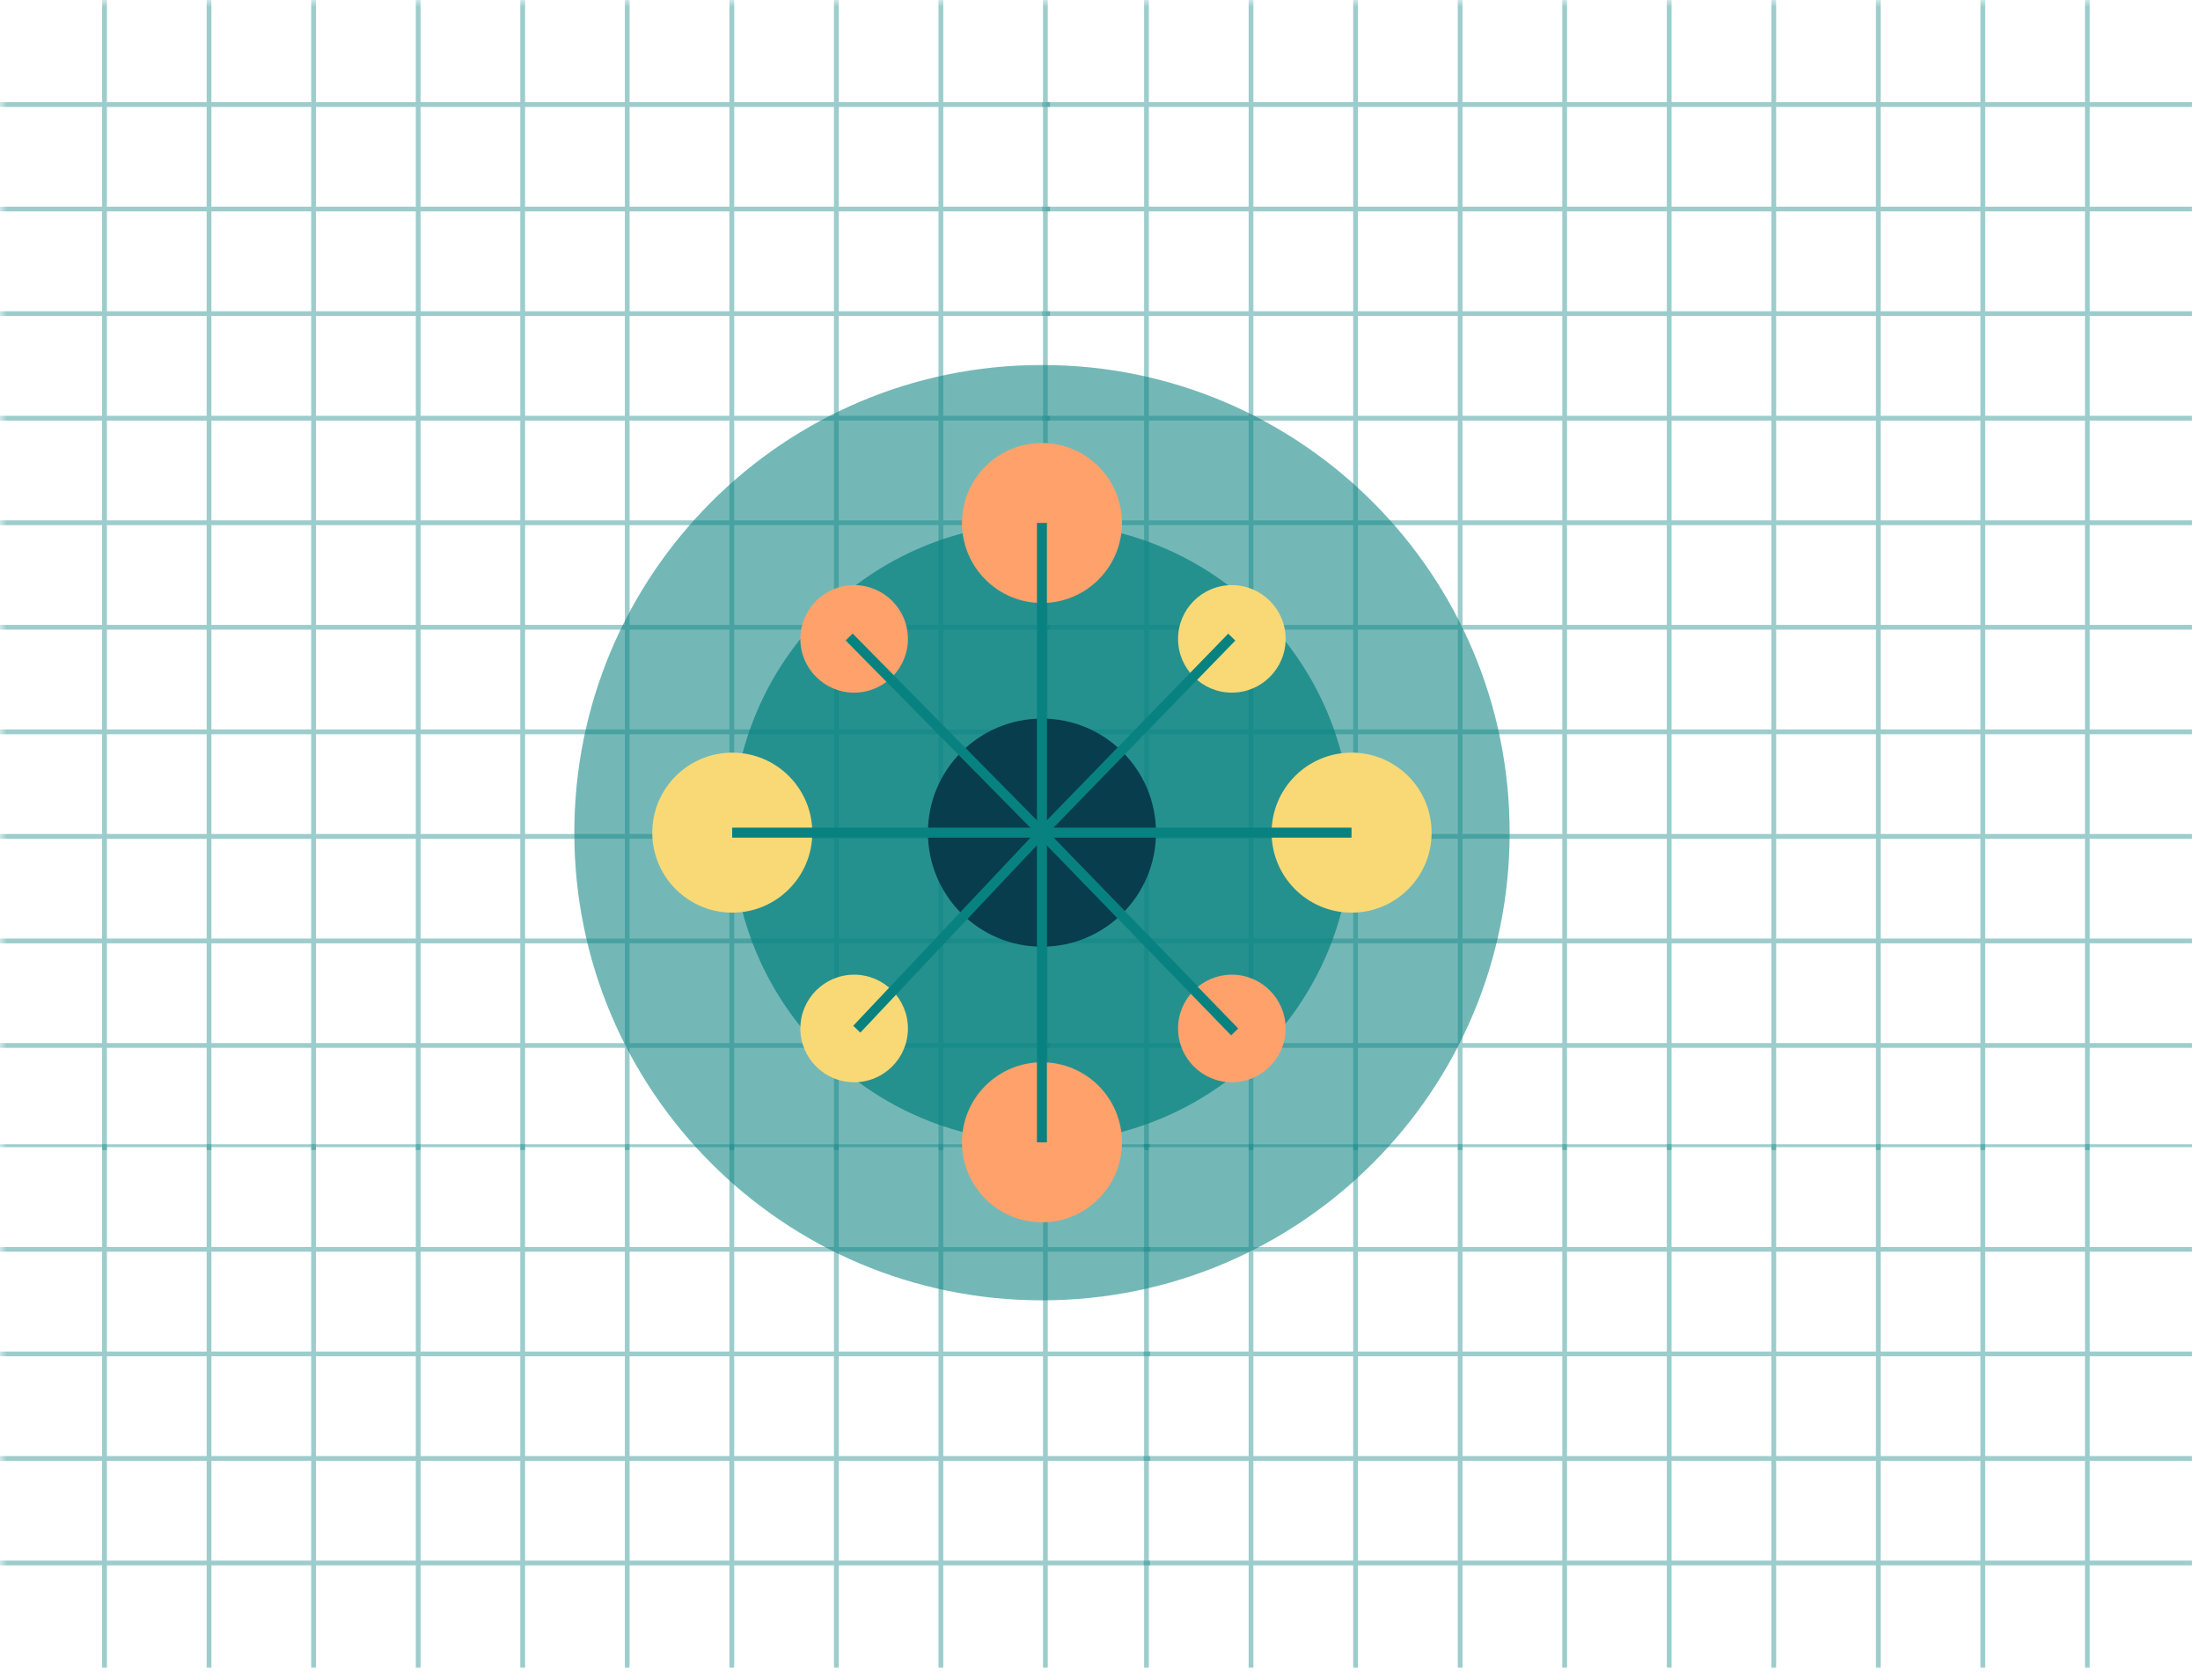 <svg xmlns="http://www.w3.org/2000/svg" xmlns:xlink="http://www.w3.org/1999/xlink" width="220" zoomAndPan="magnify" viewBox="0 0 165 126" height="168" preserveAspectRatio="xMidYMid meet" version="1.2"><defs><filter x="0%" y="0%" width="100%" filterUnits="objectBoundingBox" id="87cfd26ff7" height="100%"><feColorMatrix values="0 0 0 0 1 0 0 0 0 1 0 0 0 0 1 0 0 0 1 0" type="matrix" in="SourceGraphic"/></filter><clipPath id="e47b75845f"><path d="M 0 78 L 78.75 78 L 78.75 79 L 0 79 Z M 0 78 "/></clipPath><clipPath id="83f101b4e4"><path d="M 0 70 L 78.75 70 L 78.75 71 L 0 71 Z M 0 70 "/></clipPath><clipPath id="0ad4882a2b"><path d="M 0 62 L 78.75 62 L 78.75 63 L 0 63 Z M 0 62 "/></clipPath><clipPath id="c265ef23c4"><path d="M 0 54 L 78.75 54 L 78.75 56 L 0 56 Z M 0 54 "/></clipPath><clipPath id="0ddb85ed65"><path d="M 0 46 L 78.75 46 L 78.75 48 L 0 48 Z M 0 46 "/></clipPath><clipPath id="85da709c31"><path d="M 0 39 L 78.75 39 L 78.75 40 L 0 40 Z M 0 39 "/></clipPath><clipPath id="554ccdf301"><path d="M 0 31 L 78.75 31 L 78.75 32 L 0 32 Z M 0 31 "/></clipPath><clipPath id="da832b3390"><path d="M 0 23 L 78.75 23 L 78.75 24 L 0 24 Z M 0 23 "/></clipPath><clipPath id="c543b3c494"><path d="M 0 15 L 78.75 15 L 78.75 16 L 0 16 Z M 0 15 "/></clipPath><clipPath id="3c0f5f492a"><path d="M 0 7 L 78.75 7 L 78.75 9 L 0 9 Z M 0 7 "/></clipPath><clipPath id="9a71f4e33c"><path d="M 78 0 L 78.75 0 L 78.75 86.25 L 78 86.25 Z M 78 0 "/></clipPath><clipPath id="2ca6782e59"><path d="M 70 0 L 71 0 L 71 86.25 L 70 86.25 Z M 70 0 "/></clipPath><clipPath id="f2644597e9"><path d="M 62 0 L 63 0 L 63 86.25 L 62 86.25 Z M 62 0 "/></clipPath><clipPath id="e75834b4a1"><path d="M 54 0 L 56 0 L 56 86.25 L 54 86.25 Z M 54 0 "/></clipPath><clipPath id="6a68e14720"><path d="M 46 0 L 48 0 L 48 86.25 L 46 86.25 Z M 46 0 "/></clipPath><clipPath id="fadfd8e8eb"><path d="M 39 0 L 40 0 L 40 86.25 L 39 86.25 Z M 39 0 "/></clipPath><clipPath id="829049e664"><path d="M 31 0 L 32 0 L 32 86.25 L 31 86.25 Z M 31 0 "/></clipPath><clipPath id="ca528f54cd"><path d="M 23 0 L 24 0 L 24 86.25 L 23 86.25 Z M 23 0 "/></clipPath><clipPath id="ad4c8d8001"><path d="M 15 0 L 16 0 L 16 86.25 L 15 86.25 Z M 15 0 "/></clipPath><clipPath id="4df4e21d38"><path d="M 7 0 L 9 0 L 9 86.25 L 7 86.25 Z M 7 0 "/></clipPath><clipPath id="8a4255a6e5"><rect x="0" width="87" y="0" height="87"/></clipPath><clipPath id="3ada4c756c"><path d="M 0.148 78 L 86.398 78 L 86.398 79 L 0.148 79 Z M 0.148 78 "/></clipPath><clipPath id="ff8259c34e"><path d="M 0.148 70 L 86.398 70 L 86.398 71 L 0.148 71 Z M 0.148 70 "/></clipPath><clipPath id="fd1d980663"><path d="M 0.148 62 L 86.398 62 L 86.398 63 L 0.148 63 Z M 0.148 62 "/></clipPath><clipPath id="dccad53656"><path d="M 0.148 54 L 86.398 54 L 86.398 56 L 0.148 56 Z M 0.148 54 "/></clipPath><clipPath id="82b6ae402b"><path d="M 0.148 46 L 86.398 46 L 86.398 48 L 0.148 48 Z M 0.148 46 "/></clipPath><clipPath id="799f631dc8"><path d="M 0.148 39 L 86.398 39 L 86.398 40 L 0.148 40 Z M 0.148 39 "/></clipPath><clipPath id="f0c09a736c"><path d="M 0.148 31 L 86.398 31 L 86.398 32 L 0.148 32 Z M 0.148 31 "/></clipPath><clipPath id="ba18739bdc"><path d="M 0.148 23 L 86.398 23 L 86.398 24 L 0.148 24 Z M 0.148 23 "/></clipPath><clipPath id="e9c3ad1dff"><path d="M 0.148 15 L 86.398 15 L 86.398 16 L 0.148 16 Z M 0.148 15 "/></clipPath><clipPath id="d39b0dcb76"><path d="M 0.148 7 L 86.398 7 L 86.398 9 L 0.148 9 Z M 0.148 7 "/></clipPath><clipPath id="4c8b7fb825"><path d="M 78 0 L 79 0 L 79 86.25 L 78 86.25 Z M 78 0 "/></clipPath><clipPath id="df566a5fde"><path d="M 70 0 L 71 0 L 71 86.25 L 70 86.25 Z M 70 0 "/></clipPath><clipPath id="77501ec275"><path d="M 62 0 L 64 0 L 64 86.25 L 62 86.25 Z M 62 0 "/></clipPath><clipPath id="6a8a403459"><path d="M 54 0 L 56 0 L 56 86.25 L 54 86.25 Z M 54 0 "/></clipPath><clipPath id="52b68cb34a"><path d="M 47 0 L 48 0 L 48 86.25 L 47 86.25 Z M 47 0 "/></clipPath><clipPath id="b4231c7f0a"><path d="M 39 0 L 40 0 L 40 86.25 L 39 86.25 Z M 39 0 "/></clipPath><clipPath id="4e623268e8"><path d="M 31 0 L 32 0 L 32 86.25 L 31 86.25 Z M 31 0 "/></clipPath><clipPath id="b097421032"><path d="M 23 0 L 24 0 L 24 86.25 L 23 86.25 Z M 23 0 "/></clipPath><clipPath id="db7ea0e8d2"><path d="M 15 0 L 17 0 L 17 86.25 L 15 86.25 Z M 15 0 "/></clipPath><clipPath id="0dc38f4e61"><path d="M 7 0 L 9 0 L 9 86.25 L 7 86.25 Z M 7 0 "/></clipPath><clipPath id="801461731b"><rect x="0" width="87" y="0" height="87"/></clipPath><clipPath id="e011418d27"><path d="M 0 79 L 86.25 79 L 86.25 80 L 0 80 Z M 0 79 "/></clipPath><clipPath id="b8a9d3b0aa"><path d="M 0 71 L 86.25 71 L 86.25 72 L 0 72 Z M 0 71 "/></clipPath><clipPath id="0ca5a7bf1d"><path d="M 0 63 L 86.25 63 L 86.25 64 L 0 64 Z M 0 63 "/></clipPath><clipPath id="0030e294cf"><path d="M 0 55 L 86.25 55 L 86.25 56 L 0 56 Z M 0 55 "/></clipPath><clipPath id="ad234fcb8e"><path d="M 0 47.816 L 86.25 47.816 L 86.25 49 L 0 49 Z M 0 47.816 "/></clipPath><clipPath id="22e000e9c8"><path d="M 78 47.816 L 79 47.816 L 79 87.062 L 78 87.062 Z M 78 47.816 "/></clipPath><clipPath id="30d91bf935"><path d="M 70 47.816 L 71 47.816 L 71 87.062 L 70 87.062 Z M 70 47.816 "/></clipPath><clipPath id="f4e296d568"><path d="M 62 47.816 L 63 47.816 L 63 87.062 L 62 87.062 Z M 62 47.816 "/></clipPath><clipPath id="d538e88615"><path d="M 54 47.816 L 56 47.816 L 56 87.062 L 54 87.062 Z M 54 47.816 "/></clipPath><clipPath id="d8217a057d"><path d="M 46 47.816 L 48 47.816 L 48 87.062 L 46 87.062 Z M 46 47.816 "/></clipPath><clipPath id="b4a9d71a4c"><path d="M 39 47.816 L 40 47.816 L 40 87.062 L 39 87.062 Z M 39 47.816 "/></clipPath><clipPath id="5f48522afd"><path d="M 31 47.816 L 32 47.816 L 32 87.062 L 31 87.062 Z M 31 47.816 "/></clipPath><clipPath id="61949cde0a"><path d="M 23 47.816 L 24 47.816 L 24 87.062 L 23 87.062 Z M 23 47.816 "/></clipPath><clipPath id="05230ae10e"><path d="M 15 47.816 L 16 47.816 L 16 87.062 L 15 87.062 Z M 15 47.816 "/></clipPath><clipPath id="993ffd4e35"><path d="M 7 47.816 L 9 47.816 L 9 87.062 L 7 87.062 Z M 7 47.816 "/></clipPath><clipPath id="544c3c44a7"><rect x="0" width="87" y="0" height="88"/></clipPath><clipPath id="bf6be403a6"><path d="M 7.777 79 L 86.398 79 L 86.398 80 L 7.777 80 Z M 7.777 79 "/></clipPath><clipPath id="e523dc9cf9"><path d="M 7.777 71 L 86.398 71 L 86.398 72 L 7.777 72 Z M 7.777 71 "/></clipPath><clipPath id="8912cf4f63"><path d="M 7.777 63 L 86.398 63 L 86.398 64 L 7.777 64 Z M 7.777 63 "/></clipPath><clipPath id="6e32585c4a"><path d="M 7.777 55 L 86.398 55 L 86.398 56 L 7.777 56 Z M 7.777 55 "/></clipPath><clipPath id="ff0e471082"><path d="M 7.777 47.816 L 86.398 47.816 L 86.398 49 L 7.777 49 Z M 7.777 47.816 "/></clipPath><clipPath id="094dcddae6"><path d="M 78 47.816 L 79 47.816 L 79 87.062 L 78 87.062 Z M 78 47.816 "/></clipPath><clipPath id="7815f87727"><path d="M 70 47.816 L 71 47.816 L 71 87.062 L 70 87.062 Z M 70 47.816 "/></clipPath><clipPath id="3ed89251f6"><path d="M 62 47.816 L 64 47.816 L 64 87.062 L 62 87.062 Z M 62 47.816 "/></clipPath><clipPath id="f7bf675d16"><path d="M 54 47.816 L 56 47.816 L 56 87.062 L 54 87.062 Z M 54 47.816 "/></clipPath><clipPath id="02e81182e6"><path d="M 47 47.816 L 48 47.816 L 48 87.062 L 47 87.062 Z M 47 47.816 "/></clipPath><clipPath id="905120b243"><path d="M 39 47.816 L 40 47.816 L 40 87.062 L 39 87.062 Z M 39 47.816 "/></clipPath><clipPath id="2f5dbe0ec1"><path d="M 31 47.816 L 32 47.816 L 32 87.062 L 31 87.062 Z M 31 47.816 "/></clipPath><clipPath id="f0348e0484"><path d="M 23 47.816 L 24 47.816 L 24 87.062 L 23 87.062 Z M 23 47.816 "/></clipPath><clipPath id="6ec797d32b"><path d="M 15 47.816 L 17 47.816 L 17 87.062 L 15 87.062 Z M 15 47.816 "/></clipPath><clipPath id="2c007e3ea8"><path d="M 7.777 47.816 L 9 47.816 L 9 87.062 L 7.777 87.062 Z M 7.777 47.816 "/></clipPath><clipPath id="74d5a5c4d5"><rect x="0" width="87" y="0" height="88"/></clipPath><clipPath id="9a2c70cd7a"><path d="M 1.074 0.371 L 71.223 0.371 L 71.223 70.52 L 1.074 70.52 Z M 1.074 0.371 "/></clipPath><clipPath id="0c9f6d161a"><path d="M 36.148 0.371 C 16.777 0.371 1.074 16.074 1.074 35.445 C 1.074 54.816 16.777 70.52 36.148 70.52 C 55.52 70.52 71.223 54.816 71.223 35.445 C 71.223 16.074 55.52 0.371 36.148 0.371 Z M 36.148 0.371 "/></clipPath><clipPath id="f0d31c987d"><rect x="0" width="72" y="0" height="71"/></clipPath><clipPath id="5e79978698"><path d="M 0.922 0.223 L 47.371 0.223 L 47.371 46.668 L 0.922 46.668 Z M 0.922 0.223 "/></clipPath><clipPath id="add8c0e65e"><path d="M 24.148 0.223 C 11.32 0.223 0.922 10.621 0.922 23.445 C 0.922 36.27 11.32 46.668 24.148 46.668 C 36.973 46.668 47.371 36.27 47.371 23.445 C 47.371 10.621 36.973 0.223 24.148 0.223 Z M 24.148 0.223 "/></clipPath><clipPath id="9e3959bc76"><rect x="0" width="48" y="0" height="47"/></clipPath><clipPath id="80907d8113"><path d="M 69.594 53.891 L 86.699 53.891 L 86.699 71 L 69.594 71 Z M 69.594 53.891 "/></clipPath><clipPath id="9e7d692acf"><path d="M 78.148 53.891 C 73.422 53.891 69.594 57.723 69.594 62.445 C 69.594 67.168 73.422 71 78.148 71 C 82.871 71 86.699 67.168 86.699 62.445 C 86.699 57.723 82.871 53.891 78.148 53.891 Z M 78.148 53.891 "/></clipPath><clipPath id="46daa6abff"><path d="M 72.148 79.668 L 84.148 79.668 L 84.148 91.668 L 72.148 91.668 Z M 72.148 79.668 "/></clipPath><clipPath id="3eace40821"><path d="M 78.148 79.668 C 74.832 79.668 72.148 82.355 72.148 85.668 C 72.148 88.98 74.832 91.668 78.148 91.668 C 81.461 91.668 84.148 88.98 84.148 85.668 C 84.148 82.355 81.461 79.668 78.148 79.668 Z M 78.148 79.668 "/></clipPath><clipPath id="cfae12244d"><path d="M 95.371 56.445 L 107.371 56.445 L 107.371 68.445 L 95.371 68.445 Z M 95.371 56.445 "/></clipPath><clipPath id="7712093063"><path d="M 101.371 56.445 C 98.055 56.445 95.371 59.133 95.371 62.445 C 95.371 65.758 98.055 68.445 101.371 68.445 C 104.684 68.445 107.371 65.758 107.371 62.445 C 107.371 59.133 104.684 56.445 101.371 56.445 Z M 101.371 56.445 "/></clipPath><clipPath id="ad996a97ee"><path d="M 72.148 33.223 L 84.148 33.223 L 84.148 45.223 L 72.148 45.223 Z M 72.148 33.223 "/></clipPath><clipPath id="04f5491abf"><path d="M 78.148 33.223 C 74.832 33.223 72.148 35.91 72.148 39.223 C 72.148 42.535 74.832 45.223 78.148 45.223 C 81.461 45.223 84.148 42.535 84.148 39.223 C 84.148 35.91 81.461 33.223 78.148 33.223 Z M 78.148 33.223 "/></clipPath><clipPath id="11f232f926"><path d="M 48.922 56.445 L 60.922 56.445 L 60.922 68.445 L 48.922 68.445 Z M 48.922 56.445 "/></clipPath><clipPath id="b3bae9b92d"><path d="M 54.922 56.445 C 51.609 56.445 48.922 59.133 48.922 62.445 C 48.922 65.758 51.609 68.445 54.922 68.445 C 58.238 68.445 60.922 65.758 60.922 62.445 C 60.922 59.133 58.238 56.445 54.922 56.445 Z M 54.922 56.445 "/></clipPath><clipPath id="49b67d70aa"><path d="M 88.355 73.098 L 96.422 73.098 L 96.422 81.164 L 88.355 81.164 Z M 88.355 73.098 "/></clipPath><clipPath id="89f4956035"><path d="M 92.387 73.098 C 90.16 73.098 88.355 74.906 88.355 77.133 C 88.355 79.359 90.16 81.164 92.387 81.164 C 94.613 81.164 96.422 79.359 96.422 77.133 C 96.422 74.906 94.613 73.098 92.387 73.098 Z M 92.387 73.098 "/></clipPath><clipPath id="8fd02f39f6"><path d="M 88.355 43.883 L 96.422 43.883 L 96.422 51.945 L 88.355 51.945 Z M 88.355 43.883 "/></clipPath><clipPath id="43783cb601"><path d="M 92.387 43.883 C 90.16 43.883 88.355 45.688 88.355 47.914 C 88.355 50.141 90.16 51.945 92.387 51.945 C 94.613 51.945 96.422 50.141 96.422 47.914 C 96.422 45.688 94.613 43.883 92.387 43.883 Z M 92.387 43.883 "/></clipPath><clipPath id="ad8951a188"><path d="M 60.027 73.098 L 68.094 73.098 L 68.094 81.164 L 60.027 81.164 Z M 60.027 73.098 "/></clipPath><clipPath id="965c383281"><path d="M 64.059 73.098 C 61.832 73.098 60.027 74.906 60.027 77.133 C 60.027 79.359 61.832 81.164 64.059 81.164 C 66.289 81.164 68.094 79.359 68.094 77.133 C 68.094 74.906 66.289 73.098 64.059 73.098 Z M 64.059 73.098 "/></clipPath><clipPath id="6298564c07"><path d="M 60.027 43.883 L 68.094 43.883 L 68.094 51.945 L 60.027 51.945 Z M 60.027 43.883 "/></clipPath><clipPath id="4a04ff40e0"><path d="M 64.059 43.883 C 61.832 43.883 60.027 45.688 60.027 47.914 C 60.027 50.141 61.832 51.945 64.059 51.945 C 66.289 51.945 68.094 50.141 68.094 47.914 C 68.094 45.688 66.289 43.883 64.059 43.883 Z M 64.059 43.883 "/></clipPath></defs><g id="19354f0e4f"><g mask="url(#56a9d6e1ed)" transform="matrix(1,0,0,1,0,-0)"><g clip-path="url(#8a4255a6e5)"><g clip-rule="nonzero" clip-path="url(#e47b75845f)"><path style=" stroke:none;fill-rule:nonzero;fill:#088280;fill-opacity:1;" d="M 0 78.227 L 86.25 78.227 L 86.25 78.582 L 0 78.582 Z M 0 78.227 "/></g><g clip-rule="nonzero" clip-path="url(#83f101b4e4)"><path style=" stroke:none;fill-rule:nonzero;fill:#088280;fill-opacity:1;" d="M 0 70.387 L 86.25 70.387 L 86.25 70.746 L 0 70.746 Z M 0 70.387 "/></g><g clip-rule="nonzero" clip-path="url(#0ad4882a2b)"><path style=" stroke:none;fill-rule:nonzero;fill:#088280;fill-opacity:1;" d="M 0 62.547 L 86.25 62.547 L 86.25 62.906 L 0 62.906 Z M 0 62.547 "/></g><g clip-rule="nonzero" clip-path="url(#c265ef23c4)"><path style=" stroke:none;fill-rule:nonzero;fill:#088280;fill-opacity:1;" d="M 0 54.707 L 86.25 54.707 L 86.25 55.066 L 0 55.066 Z M 0 54.707 "/></g><g clip-rule="nonzero" clip-path="url(#0ddb85ed65)"><path style=" stroke:none;fill-rule:nonzero;fill:#088280;fill-opacity:1;" d="M 0 46.863 L 86.25 46.863 L 86.25 47.219 L 0 47.219 Z M 0 46.863 "/></g><g clip-rule="nonzero" clip-path="url(#85da709c31)"><path style=" stroke:none;fill-rule:nonzero;fill:#088280;fill-opacity:1;" d="M 0 39.023 L 86.25 39.023 L 86.25 39.383 L 0 39.383 Z M 0 39.023 "/></g><g clip-rule="nonzero" clip-path="url(#554ccdf301)"><path style=" stroke:none;fill-rule:nonzero;fill:#088280;fill-opacity:1;" d="M 0 31.184 L 86.25 31.184 L 86.25 31.543 L 0 31.543 Z M 0 31.184 "/></g><g clip-rule="nonzero" clip-path="url(#da832b3390)"><path style=" stroke:none;fill-rule:nonzero;fill:#088280;fill-opacity:1;" d="M 0 23.34 L 86.25 23.34 L 86.25 23.695 L 0 23.695 Z M 0 23.34 "/></g><g clip-rule="nonzero" clip-path="url(#c543b3c494)"><path style=" stroke:none;fill-rule:nonzero;fill:#088280;fill-opacity:1;" d="M 0 15.5 L 86.25 15.5 L 86.25 15.855 L 0 15.855 Z M 0 15.5 "/></g><g clip-rule="nonzero" clip-path="url(#3c0f5f492a)"><path style=" stroke:none;fill-rule:nonzero;fill:#088280;fill-opacity:1;" d="M 0 7.66 L 86.25 7.66 L 86.25 8.02 L 0 8.02 Z M 0 7.66 "/></g><g clip-rule="nonzero" clip-path="url(#9a71f4e33c)"><path style=" stroke:none;fill-rule:nonzero;fill:#088280;fill-opacity:1;" d="M 78.227 0 L 78.582 0 L 78.582 86.25 L 78.227 86.25 Z M 78.227 0 "/></g><g clip-rule="nonzero" clip-path="url(#2ca6782e59)"><path style=" stroke:none;fill-rule:nonzero;fill:#088280;fill-opacity:1;" d="M 70.387 0 L 70.746 0 L 70.746 86.25 L 70.387 86.25 Z M 70.387 0 "/></g><g clip-rule="nonzero" clip-path="url(#f2644597e9)"><path style=" stroke:none;fill-rule:nonzero;fill:#088280;fill-opacity:1;" d="M 62.547 0 L 62.906 0 L 62.906 86.25 L 62.547 86.25 Z M 62.547 0 "/></g><g clip-rule="nonzero" clip-path="url(#e75834b4a1)"><path style=" stroke:none;fill-rule:nonzero;fill:#088280;fill-opacity:1;" d="M 54.707 0 L 55.066 0 L 55.066 86.25 L 54.707 86.25 Z M 54.707 0 "/></g><g clip-rule="nonzero" clip-path="url(#6a68e14720)"><path style=" stroke:none;fill-rule:nonzero;fill:#088280;fill-opacity:1;" d="M 46.863 0 L 47.219 0 L 47.219 86.25 L 46.863 86.25 Z M 46.863 0 "/></g><g clip-rule="nonzero" clip-path="url(#fadfd8e8eb)"><path style=" stroke:none;fill-rule:nonzero;fill:#088280;fill-opacity:1;" d="M 39.023 0 L 39.383 0 L 39.383 86.25 L 39.023 86.25 Z M 39.023 0 "/></g><g clip-rule="nonzero" clip-path="url(#829049e664)"><path style=" stroke:none;fill-rule:nonzero;fill:#088280;fill-opacity:1;" d="M 31.184 0 L 31.543 0 L 31.543 86.25 L 31.184 86.25 Z M 31.184 0 "/></g><g clip-rule="nonzero" clip-path="url(#ca528f54cd)"><path style=" stroke:none;fill-rule:nonzero;fill:#088280;fill-opacity:1;" d="M 23.34 0 L 23.695 0 L 23.695 86.25 L 23.34 86.25 Z M 23.34 0 "/></g><g clip-rule="nonzero" clip-path="url(#ad4c8d8001)"><path style=" stroke:none;fill-rule:nonzero;fill:#088280;fill-opacity:1;" d="M 15.5 0 L 15.855 0 L 15.855 86.25 L 15.5 86.25 Z M 15.5 0 "/></g><g clip-rule="nonzero" clip-path="url(#4df4e21d38)"><path style=" stroke:none;fill-rule:nonzero;fill:#088280;fill-opacity:1;" d="M 7.66 0 L 8.02 0 L 8.02 86.25 L 7.66 86.25 Z M 7.66 0 "/></g></g><mask id="56a9d6e1ed"><g filter="url(#87cfd26ff7)"><rect x="0" width="165" y="0" height="126" style="fill:#000000;fill-opacity:0.4;stroke:none;"/></g></mask></g><g mask="url(#5f791ae38b)" transform="matrix(1,0,0,1,78,-0)"><g clip-path="url(#801461731b)"><g clip-rule="nonzero" clip-path="url(#3ada4c756c)"><path style=" stroke:none;fill-rule:nonzero;fill:#088280;fill-opacity:1;" d="M 0.148 78.227 L 86.398 78.227 L 86.398 78.582 L 0.148 78.582 Z M 0.148 78.227 "/></g><g clip-rule="nonzero" clip-path="url(#ff8259c34e)"><path style=" stroke:none;fill-rule:nonzero;fill:#088280;fill-opacity:1;" d="M 0.148 70.387 L 86.398 70.387 L 86.398 70.746 L 0.148 70.746 Z M 0.148 70.387 "/></g><g clip-rule="nonzero" clip-path="url(#fd1d980663)"><path style=" stroke:none;fill-rule:nonzero;fill:#088280;fill-opacity:1;" d="M 0.148 62.547 L 86.398 62.547 L 86.398 62.906 L 0.148 62.906 Z M 0.148 62.547 "/></g><g clip-rule="nonzero" clip-path="url(#dccad53656)"><path style=" stroke:none;fill-rule:nonzero;fill:#088280;fill-opacity:1;" d="M 0.148 54.707 L 86.398 54.707 L 86.398 55.066 L 0.148 55.066 Z M 0.148 54.707 "/></g><g clip-rule="nonzero" clip-path="url(#82b6ae402b)"><path style=" stroke:none;fill-rule:nonzero;fill:#088280;fill-opacity:1;" d="M 0.148 46.863 L 86.398 46.863 L 86.398 47.219 L 0.148 47.219 Z M 0.148 46.863 "/></g><g clip-rule="nonzero" clip-path="url(#799f631dc8)"><path style=" stroke:none;fill-rule:nonzero;fill:#088280;fill-opacity:1;" d="M 0.148 39.023 L 86.398 39.023 L 86.398 39.383 L 0.148 39.383 Z M 0.148 39.023 "/></g><g clip-rule="nonzero" clip-path="url(#f0c09a736c)"><path style=" stroke:none;fill-rule:nonzero;fill:#088280;fill-opacity:1;" d="M 0.148 31.184 L 86.398 31.184 L 86.398 31.543 L 0.148 31.543 Z M 0.148 31.184 "/></g><g clip-rule="nonzero" clip-path="url(#ba18739bdc)"><path style=" stroke:none;fill-rule:nonzero;fill:#088280;fill-opacity:1;" d="M 0.148 23.34 L 86.398 23.34 L 86.398 23.695 L 0.148 23.695 Z M 0.148 23.34 "/></g><g clip-rule="nonzero" clip-path="url(#e9c3ad1dff)"><path style=" stroke:none;fill-rule:nonzero;fill:#088280;fill-opacity:1;" d="M 0.148 15.5 L 86.398 15.5 L 86.398 15.855 L 0.148 15.855 Z M 0.148 15.5 "/></g><g clip-rule="nonzero" clip-path="url(#d39b0dcb76)"><path style=" stroke:none;fill-rule:nonzero;fill:#088280;fill-opacity:1;" d="M 0.148 7.66 L 86.398 7.66 L 86.398 8.02 L 0.148 8.02 Z M 0.148 7.66 "/></g><g clip-rule="nonzero" clip-path="url(#4c8b7fb825)"><path style=" stroke:none;fill-rule:nonzero;fill:#088280;fill-opacity:1;" d="M 78.375 0 L 78.73 0 L 78.73 86.25 L 78.375 86.25 Z M 78.375 0 "/></g><g clip-rule="nonzero" clip-path="url(#df566a5fde)"><path style=" stroke:none;fill-rule:nonzero;fill:#088280;fill-opacity:1;" d="M 70.535 0 L 70.891 0 L 70.891 86.25 L 70.535 86.25 Z M 70.535 0 "/></g><g clip-rule="nonzero" clip-path="url(#77501ec275)"><path style=" stroke:none;fill-rule:nonzero;fill:#088280;fill-opacity:1;" d="M 62.695 0 L 63.051 0 L 63.051 86.25 L 62.695 86.25 Z M 62.695 0 "/></g><g clip-rule="nonzero" clip-path="url(#6a8a403459)"><path style=" stroke:none;fill-rule:nonzero;fill:#088280;fill-opacity:1;" d="M 54.855 0 L 55.211 0 L 55.211 86.25 L 54.855 86.25 Z M 54.855 0 "/></g><g clip-rule="nonzero" clip-path="url(#52b68cb34a)"><path style=" stroke:none;fill-rule:nonzero;fill:#088280;fill-opacity:1;" d="M 47.012 0 L 47.367 0 L 47.367 86.25 L 47.012 86.25 Z M 47.012 0 "/></g><g clip-rule="nonzero" clip-path="url(#b4231c7f0a)"><path style=" stroke:none;fill-rule:nonzero;fill:#088280;fill-opacity:1;" d="M 39.172 0 L 39.527 0 L 39.527 86.25 L 39.172 86.25 Z M 39.172 0 "/></g><g clip-rule="nonzero" clip-path="url(#4e623268e8)"><path style=" stroke:none;fill-rule:nonzero;fill:#088280;fill-opacity:1;" d="M 31.332 0 L 31.688 0 L 31.688 86.25 L 31.332 86.25 Z M 31.332 0 "/></g><g clip-rule="nonzero" clip-path="url(#b097421032)"><path style=" stroke:none;fill-rule:nonzero;fill:#088280;fill-opacity:1;" d="M 23.488 0 L 23.844 0 L 23.844 86.25 L 23.488 86.25 Z M 23.488 0 "/></g><g clip-rule="nonzero" clip-path="url(#db7ea0e8d2)"><path style=" stroke:none;fill-rule:nonzero;fill:#088280;fill-opacity:1;" d="M 15.648 0 L 16.004 0 L 16.004 86.25 L 15.648 86.25 Z M 15.648 0 "/></g><g clip-rule="nonzero" clip-path="url(#0dc38f4e61)"><path style=" stroke:none;fill-rule:nonzero;fill:#088280;fill-opacity:1;" d="M 7.809 0 L 8.164 0 L 8.164 86.25 L 7.809 86.25 Z M 7.809 0 "/></g></g><mask id="5f791ae38b"><g filter="url(#87cfd26ff7)"><rect x="0" width="165" y="0" height="126" style="fill:#000000;fill-opacity:0.4;stroke:none;"/></g></mask></g><g mask="url(#1d34a5daf2)" transform="matrix(1,0,0,1,0,38)"><g clip-path="url(#544c3c44a7)"><g clip-rule="nonzero" clip-path="url(#e011418d27)"><path style=" stroke:none;fill-rule:nonzero;fill:#088280;fill-opacity:1;" d="M 0 79.039 L 86.25 79.039 L 86.25 79.395 L 0 79.395 Z M 0 79.039 "/></g><g clip-rule="nonzero" clip-path="url(#b8a9d3b0aa)"><path style=" stroke:none;fill-rule:nonzero;fill:#088280;fill-opacity:1;" d="M 0 71.199 L 86.25 71.199 L 86.25 71.555 L 0 71.555 Z M 0 71.199 "/></g><g clip-rule="nonzero" clip-path="url(#0ca5a7bf1d)"><path style=" stroke:none;fill-rule:nonzero;fill:#088280;fill-opacity:1;" d="M 0 63.359 L 86.25 63.359 L 86.25 63.715 L 0 63.715 Z M 0 63.359 "/></g><g clip-rule="nonzero" clip-path="url(#0030e294cf)"><path style=" stroke:none;fill-rule:nonzero;fill:#088280;fill-opacity:1;" d="M 0 55.52 L 86.25 55.52 L 86.25 55.875 L 0 55.875 Z M 0 55.52 "/></g><g clip-rule="nonzero" clip-path="url(#ad234fcb8e)"><path style=" stroke:none;fill-rule:nonzero;fill:#088280;fill-opacity:1;" d="M 0 47.676 L 86.25 47.676 L 86.25 48.031 L 0 48.031 Z M 0 47.676 "/></g><g clip-rule="nonzero" clip-path="url(#22e000e9c8)"><path style=" stroke:none;fill-rule:nonzero;fill:#088280;fill-opacity:1;" d="M 78.227 0.812 L 78.582 0.812 L 78.582 87.062 L 78.227 87.062 Z M 78.227 0.812 "/></g><g clip-rule="nonzero" clip-path="url(#30d91bf935)"><path style=" stroke:none;fill-rule:nonzero;fill:#088280;fill-opacity:1;" d="M 70.387 0.812 L 70.746 0.812 L 70.746 87.062 L 70.387 87.062 Z M 70.387 0.812 "/></g><g clip-rule="nonzero" clip-path="url(#f4e296d568)"><path style=" stroke:none;fill-rule:nonzero;fill:#088280;fill-opacity:1;" d="M 62.547 0.812 L 62.906 0.812 L 62.906 87.062 L 62.547 87.062 Z M 62.547 0.812 "/></g><g clip-rule="nonzero" clip-path="url(#d538e88615)"><path style=" stroke:none;fill-rule:nonzero;fill:#088280;fill-opacity:1;" d="M 54.707 0.812 L 55.066 0.812 L 55.066 87.062 L 54.707 87.062 Z M 54.707 0.812 "/></g><g clip-rule="nonzero" clip-path="url(#d8217a057d)"><path style=" stroke:none;fill-rule:nonzero;fill:#088280;fill-opacity:1;" d="M 46.863 0.812 L 47.219 0.812 L 47.219 87.062 L 46.863 87.062 Z M 46.863 0.812 "/></g><g clip-rule="nonzero" clip-path="url(#b4a9d71a4c)"><path style=" stroke:none;fill-rule:nonzero;fill:#088280;fill-opacity:1;" d="M 39.023 0.812 L 39.383 0.812 L 39.383 87.062 L 39.023 87.062 Z M 39.023 0.812 "/></g><g clip-rule="nonzero" clip-path="url(#5f48522afd)"><path style=" stroke:none;fill-rule:nonzero;fill:#088280;fill-opacity:1;" d="M 31.184 0.812 L 31.543 0.812 L 31.543 87.062 L 31.184 87.062 Z M 31.184 0.812 "/></g><g clip-rule="nonzero" clip-path="url(#61949cde0a)"><path style=" stroke:none;fill-rule:nonzero;fill:#088280;fill-opacity:1;" d="M 23.34 0.812 L 23.695 0.812 L 23.695 87.062 L 23.34 87.062 Z M 23.34 0.812 "/></g><g clip-rule="nonzero" clip-path="url(#05230ae10e)"><path style=" stroke:none;fill-rule:nonzero;fill:#088280;fill-opacity:1;" d="M 15.5 0.812 L 15.855 0.812 L 15.855 87.062 L 15.5 87.062 Z M 15.5 0.812 "/></g><g clip-rule="nonzero" clip-path="url(#993ffd4e35)"><path style=" stroke:none;fill-rule:nonzero;fill:#088280;fill-opacity:1;" d="M 7.66 0.812 L 8.02 0.812 L 8.02 87.062 L 7.66 87.062 Z M 7.66 0.812 "/></g></g><mask id="1d34a5daf2"><g filter="url(#87cfd26ff7)"><rect x="0" width="165" y="0" height="126" style="fill:#000000;fill-opacity:0.4;stroke:none;"/></g></mask></g><g mask="url(#680d7745f9)" transform="matrix(1,0,0,1,78,38)"><g clip-path="url(#74d5a5c4d5)"><g clip-rule="nonzero" clip-path="url(#bf6be403a6)"><path style=" stroke:none;fill-rule:nonzero;fill:#088280;fill-opacity:1;" d="M 0.148 79.039 L 86.398 79.039 L 86.398 79.395 L 0.148 79.395 Z M 0.148 79.039 "/></g><g clip-rule="nonzero" clip-path="url(#e523dc9cf9)"><path style=" stroke:none;fill-rule:nonzero;fill:#088280;fill-opacity:1;" d="M 0.148 71.199 L 86.398 71.199 L 86.398 71.555 L 0.148 71.555 Z M 0.148 71.199 "/></g><g clip-rule="nonzero" clip-path="url(#8912cf4f63)"><path style=" stroke:none;fill-rule:nonzero;fill:#088280;fill-opacity:1;" d="M 0.148 63.359 L 86.398 63.359 L 86.398 63.715 L 0.148 63.715 Z M 0.148 63.359 "/></g><g clip-rule="nonzero" clip-path="url(#6e32585c4a)"><path style=" stroke:none;fill-rule:nonzero;fill:#088280;fill-opacity:1;" d="M 0.148 55.52 L 86.398 55.52 L 86.398 55.875 L 0.148 55.875 Z M 0.148 55.52 "/></g><g clip-rule="nonzero" clip-path="url(#ff0e471082)"><path style=" stroke:none;fill-rule:nonzero;fill:#088280;fill-opacity:1;" d="M 0.148 47.676 L 86.398 47.676 L 86.398 48.031 L 0.148 48.031 Z M 0.148 47.676 "/></g><g clip-rule="nonzero" clip-path="url(#094dcddae6)"><path style=" stroke:none;fill-rule:nonzero;fill:#088280;fill-opacity:1;" d="M 78.375 0.812 L 78.73 0.812 L 78.73 87.062 L 78.375 87.062 Z M 78.375 0.812 "/></g><g clip-rule="nonzero" clip-path="url(#7815f87727)"><path style=" stroke:none;fill-rule:nonzero;fill:#088280;fill-opacity:1;" d="M 70.535 0.812 L 70.891 0.812 L 70.891 87.062 L 70.535 87.062 Z M 70.535 0.812 "/></g><g clip-rule="nonzero" clip-path="url(#3ed89251f6)"><path style=" stroke:none;fill-rule:nonzero;fill:#088280;fill-opacity:1;" d="M 62.695 0.812 L 63.051 0.812 L 63.051 87.062 L 62.695 87.062 Z M 62.695 0.812 "/></g><g clip-rule="nonzero" clip-path="url(#f7bf675d16)"><path style=" stroke:none;fill-rule:nonzero;fill:#088280;fill-opacity:1;" d="M 54.855 0.812 L 55.211 0.812 L 55.211 87.062 L 54.855 87.062 Z M 54.855 0.812 "/></g><g clip-rule="nonzero" clip-path="url(#02e81182e6)"><path style=" stroke:none;fill-rule:nonzero;fill:#088280;fill-opacity:1;" d="M 47.012 0.812 L 47.367 0.812 L 47.367 87.062 L 47.012 87.062 Z M 47.012 0.812 "/></g><g clip-rule="nonzero" clip-path="url(#905120b243)"><path style=" stroke:none;fill-rule:nonzero;fill:#088280;fill-opacity:1;" d="M 39.172 0.812 L 39.527 0.812 L 39.527 87.062 L 39.172 87.062 Z M 39.172 0.812 "/></g><g clip-rule="nonzero" clip-path="url(#2f5dbe0ec1)"><path style=" stroke:none;fill-rule:nonzero;fill:#088280;fill-opacity:1;" d="M 31.332 0.812 L 31.688 0.812 L 31.688 87.062 L 31.332 87.062 Z M 31.332 0.812 "/></g><g clip-rule="nonzero" clip-path="url(#f0348e0484)"><path style=" stroke:none;fill-rule:nonzero;fill:#088280;fill-opacity:1;" d="M 23.488 0.812 L 23.844 0.812 L 23.844 87.062 L 23.488 87.062 Z M 23.488 0.812 "/></g><g clip-rule="nonzero" clip-path="url(#6ec797d32b)"><path style=" stroke:none;fill-rule:nonzero;fill:#088280;fill-opacity:1;" d="M 15.648 0.812 L 16.004 0.812 L 16.004 87.062 L 15.648 87.062 Z M 15.648 0.812 "/></g><g clip-rule="nonzero" clip-path="url(#2c007e3ea8)"><path style=" stroke:none;fill-rule:nonzero;fill:#088280;fill-opacity:1;" d="M 7.809 0.812 L 8.164 0.812 L 8.164 87.062 L 7.809 87.062 Z M 7.809 0.812 "/></g></g><mask id="680d7745f9"><g filter="url(#87cfd26ff7)"><rect x="0" width="165" y="0" height="126" style="fill:#000000;fill-opacity:0.4;stroke:none;"/></g></mask></g><g mask="url(#513fb40d51)" transform="matrix(1,0,0,1,42,27)"><g clip-path="url(#f0d31c987d)"><g clip-rule="nonzero" clip-path="url(#9a2c70cd7a)"><g clip-rule="nonzero" clip-path="url(#0c9f6d161a)"><path style=" stroke:none;fill-rule:nonzero;fill:#088280;fill-opacity:1;" d="M 1.074 0.371 L 71.223 0.371 L 71.223 70.52 L 1.074 70.52 Z M 1.074 0.371 "/></g></g></g><mask id="513fb40d51"><g filter="url(#87cfd26ff7)"><rect x="0" width="165" y="0" height="126" style="fill:#000000;fill-opacity:0.57;stroke:none;"/></g></mask></g><g mask="url(#02b49ee2ce)" transform="matrix(1,0,0,1,54,39)"><g clip-path="url(#9e3959bc76)"><g clip-rule="nonzero" clip-path="url(#5e79978698)"><g clip-rule="nonzero" clip-path="url(#add8c0e65e)"><path style=" stroke:none;fill-rule:nonzero;fill:#088280;fill-opacity:1;" d="M 0.922 0.223 L 47.371 0.223 L 47.371 46.668 L 0.922 46.668 Z M 0.922 0.223 "/></g></g></g><mask id="02b49ee2ce"><g filter="url(#87cfd26ff7)"><rect x="0" width="165" y="0" height="126" style="fill:#000000;fill-opacity:0.73;stroke:none;"/></g></mask></g><g clip-rule="nonzero" clip-path="url(#80907d8113)"><g clip-rule="nonzero" clip-path="url(#9e7d692acf)"><path style=" stroke:none;fill-rule:nonzero;fill:#073d4d;fill-opacity:1;" d="M 69.594 53.891 L 86.699 53.891 L 86.699 71 L 69.594 71 Z M 69.594 53.891 "/></g></g><g clip-rule="nonzero" clip-path="url(#46daa6abff)"><g clip-rule="nonzero" clip-path="url(#3eace40821)"><path style=" stroke:none;fill-rule:nonzero;fill:#ffa16b;fill-opacity:1;" d="M 72.148 79.668 L 84.148 79.668 L 84.148 91.668 L 72.148 91.668 Z M 72.148 79.668 "/></g></g><g clip-rule="nonzero" clip-path="url(#cfae12244d)"><g clip-rule="nonzero" clip-path="url(#7712093063)"><path style=" stroke:none;fill-rule:nonzero;fill:#f9d976;fill-opacity:1;" d="M 95.371 56.445 L 107.371 56.445 L 107.371 68.445 L 95.371 68.445 Z M 95.371 56.445 "/></g></g><g clip-rule="nonzero" clip-path="url(#ad996a97ee)"><g clip-rule="nonzero" clip-path="url(#04f5491abf)"><path style=" stroke:none;fill-rule:nonzero;fill:#ffa16b;fill-opacity:1;" d="M 72.148 33.223 L 84.148 33.223 L 84.148 45.223 L 72.148 45.223 Z M 72.148 33.223 "/></g></g><g clip-rule="nonzero" clip-path="url(#11f232f926)"><g clip-rule="nonzero" clip-path="url(#b3bae9b92d)"><path style=" stroke:none;fill-rule:nonzero;fill:#f9d976;fill-opacity:1;" d="M 48.922 56.445 L 60.922 56.445 L 60.922 68.445 L 48.922 68.445 Z M 48.922 56.445 "/></g></g><g clip-rule="nonzero" clip-path="url(#49b67d70aa)"><g clip-rule="nonzero" clip-path="url(#89f4956035)"><path style=" stroke:none;fill-rule:nonzero;fill:#ffa16b;fill-opacity:1;" d="M 88.355 73.098 L 96.422 73.098 L 96.422 81.164 L 88.355 81.164 Z M 88.355 73.098 "/></g></g><g clip-rule="nonzero" clip-path="url(#8fd02f39f6)"><g clip-rule="nonzero" clip-path="url(#43783cb601)"><path style=" stroke:none;fill-rule:nonzero;fill:#f9d976;fill-opacity:1;" d="M 88.355 43.883 L 96.422 43.883 L 96.422 51.945 L 88.355 51.945 Z M 88.355 43.883 "/></g></g><g clip-rule="nonzero" clip-path="url(#ad8951a188)"><g clip-rule="nonzero" clip-path="url(#965c383281)"><path style=" stroke:none;fill-rule:nonzero;fill:#f9d976;fill-opacity:1;" d="M 60.027 73.098 L 68.094 73.098 L 68.094 81.164 L 60.027 81.164 Z M 60.027 73.098 "/></g></g><g clip-rule="nonzero" clip-path="url(#6298564c07)"><g clip-rule="nonzero" clip-path="url(#4a04ff40e0)"><path style=" stroke:none;fill-rule:nonzero;fill:#ffa16b;fill-opacity:1;" d="M 60.027 43.883 L 68.094 43.883 L 68.094 51.945 L 60.027 51.945 Z M 60.027 43.883 "/></g></g><path style="fill:none;stroke-width:1;stroke-linecap:butt;stroke-linejoin:miter;stroke:#088280;stroke-opacity:1;stroke-miterlimit:4;" d="M -0 0.498 L 30.963 0.498 " transform="matrix(0,0.75,-0.75,0,78.518,62.45)"/><path style="fill:none;stroke-width:1;stroke-linecap:butt;stroke-linejoin:miter;stroke:#088280;stroke-opacity:1;stroke-miterlimit:4;" d="M -0.002 0.5 L 30.967 0.5 " transform="matrix(-0.75,0,0,-0.75,101.362,62.82)"/><path style="fill:none;stroke-width:1;stroke-linecap:butt;stroke-linejoin:miter;stroke:#088280;stroke-opacity:1;stroke-miterlimit:4;" d="M 0.002 0.5 L 30.966 0.5 " transform="matrix(-0.75,0,0,-0.75,78.139,62.82)"/><path style="fill:none;stroke-width:1;stroke-linecap:butt;stroke-linejoin:miter;stroke:#088280;stroke-opacity:1;stroke-miterlimit:4;" d="M -0 0.502 L 30.963 0.502 " transform="matrix(0,-0.75,0.75,0,77.768,62.441)"/><path style="fill:none;stroke-width:1;stroke-linecap:butt;stroke-linejoin:miter;stroke:#088280;stroke-opacity:1;stroke-miterlimit:4;" d="M 0.001 0.499 L 21.902 0.501 " transform="matrix(-0.522,-0.538,0.538,-0.522,89.306,74.495)"/><path style="fill:none;stroke-width:1;stroke-linecap:butt;stroke-linejoin:miter;stroke:#088280;stroke-opacity:1;stroke-miterlimit:4;" d="M 0.001 0.502 L 27.276 0.503 " transform="matrix(-0.517,-0.533,0.533,-0.517,92.334,77.651)"/><path style="fill:none;stroke-width:1;stroke-linecap:butt;stroke-linejoin:miter;stroke:#088280;stroke-opacity:1;stroke-miterlimit:4;" d="M 0.001 0.501 L 27.261 0.5 " transform="matrix(-0.518,0.533,-0.533,-0.518,92.651,48.04)"/><path style="fill:none;stroke-width:1;stroke-linecap:butt;stroke-linejoin:miter;stroke:#088280;stroke-opacity:1;stroke-miterlimit:4;" d="M 0.001 0.498 L 27.387 0.499 " transform="matrix(-0.507,0.538,-0.538,-0.507,78.413,62.705)"/><path style="fill:none;stroke-width:1;stroke-linecap:butt;stroke-linejoin:miter;stroke:#088280;stroke-opacity:1;stroke-miterlimit:4;" d="M -0.003 0.499 L 27.465 0.502 " transform="matrix(0.518,0.525,-0.525,0.518,63.951,47.516)"/></g></svg>